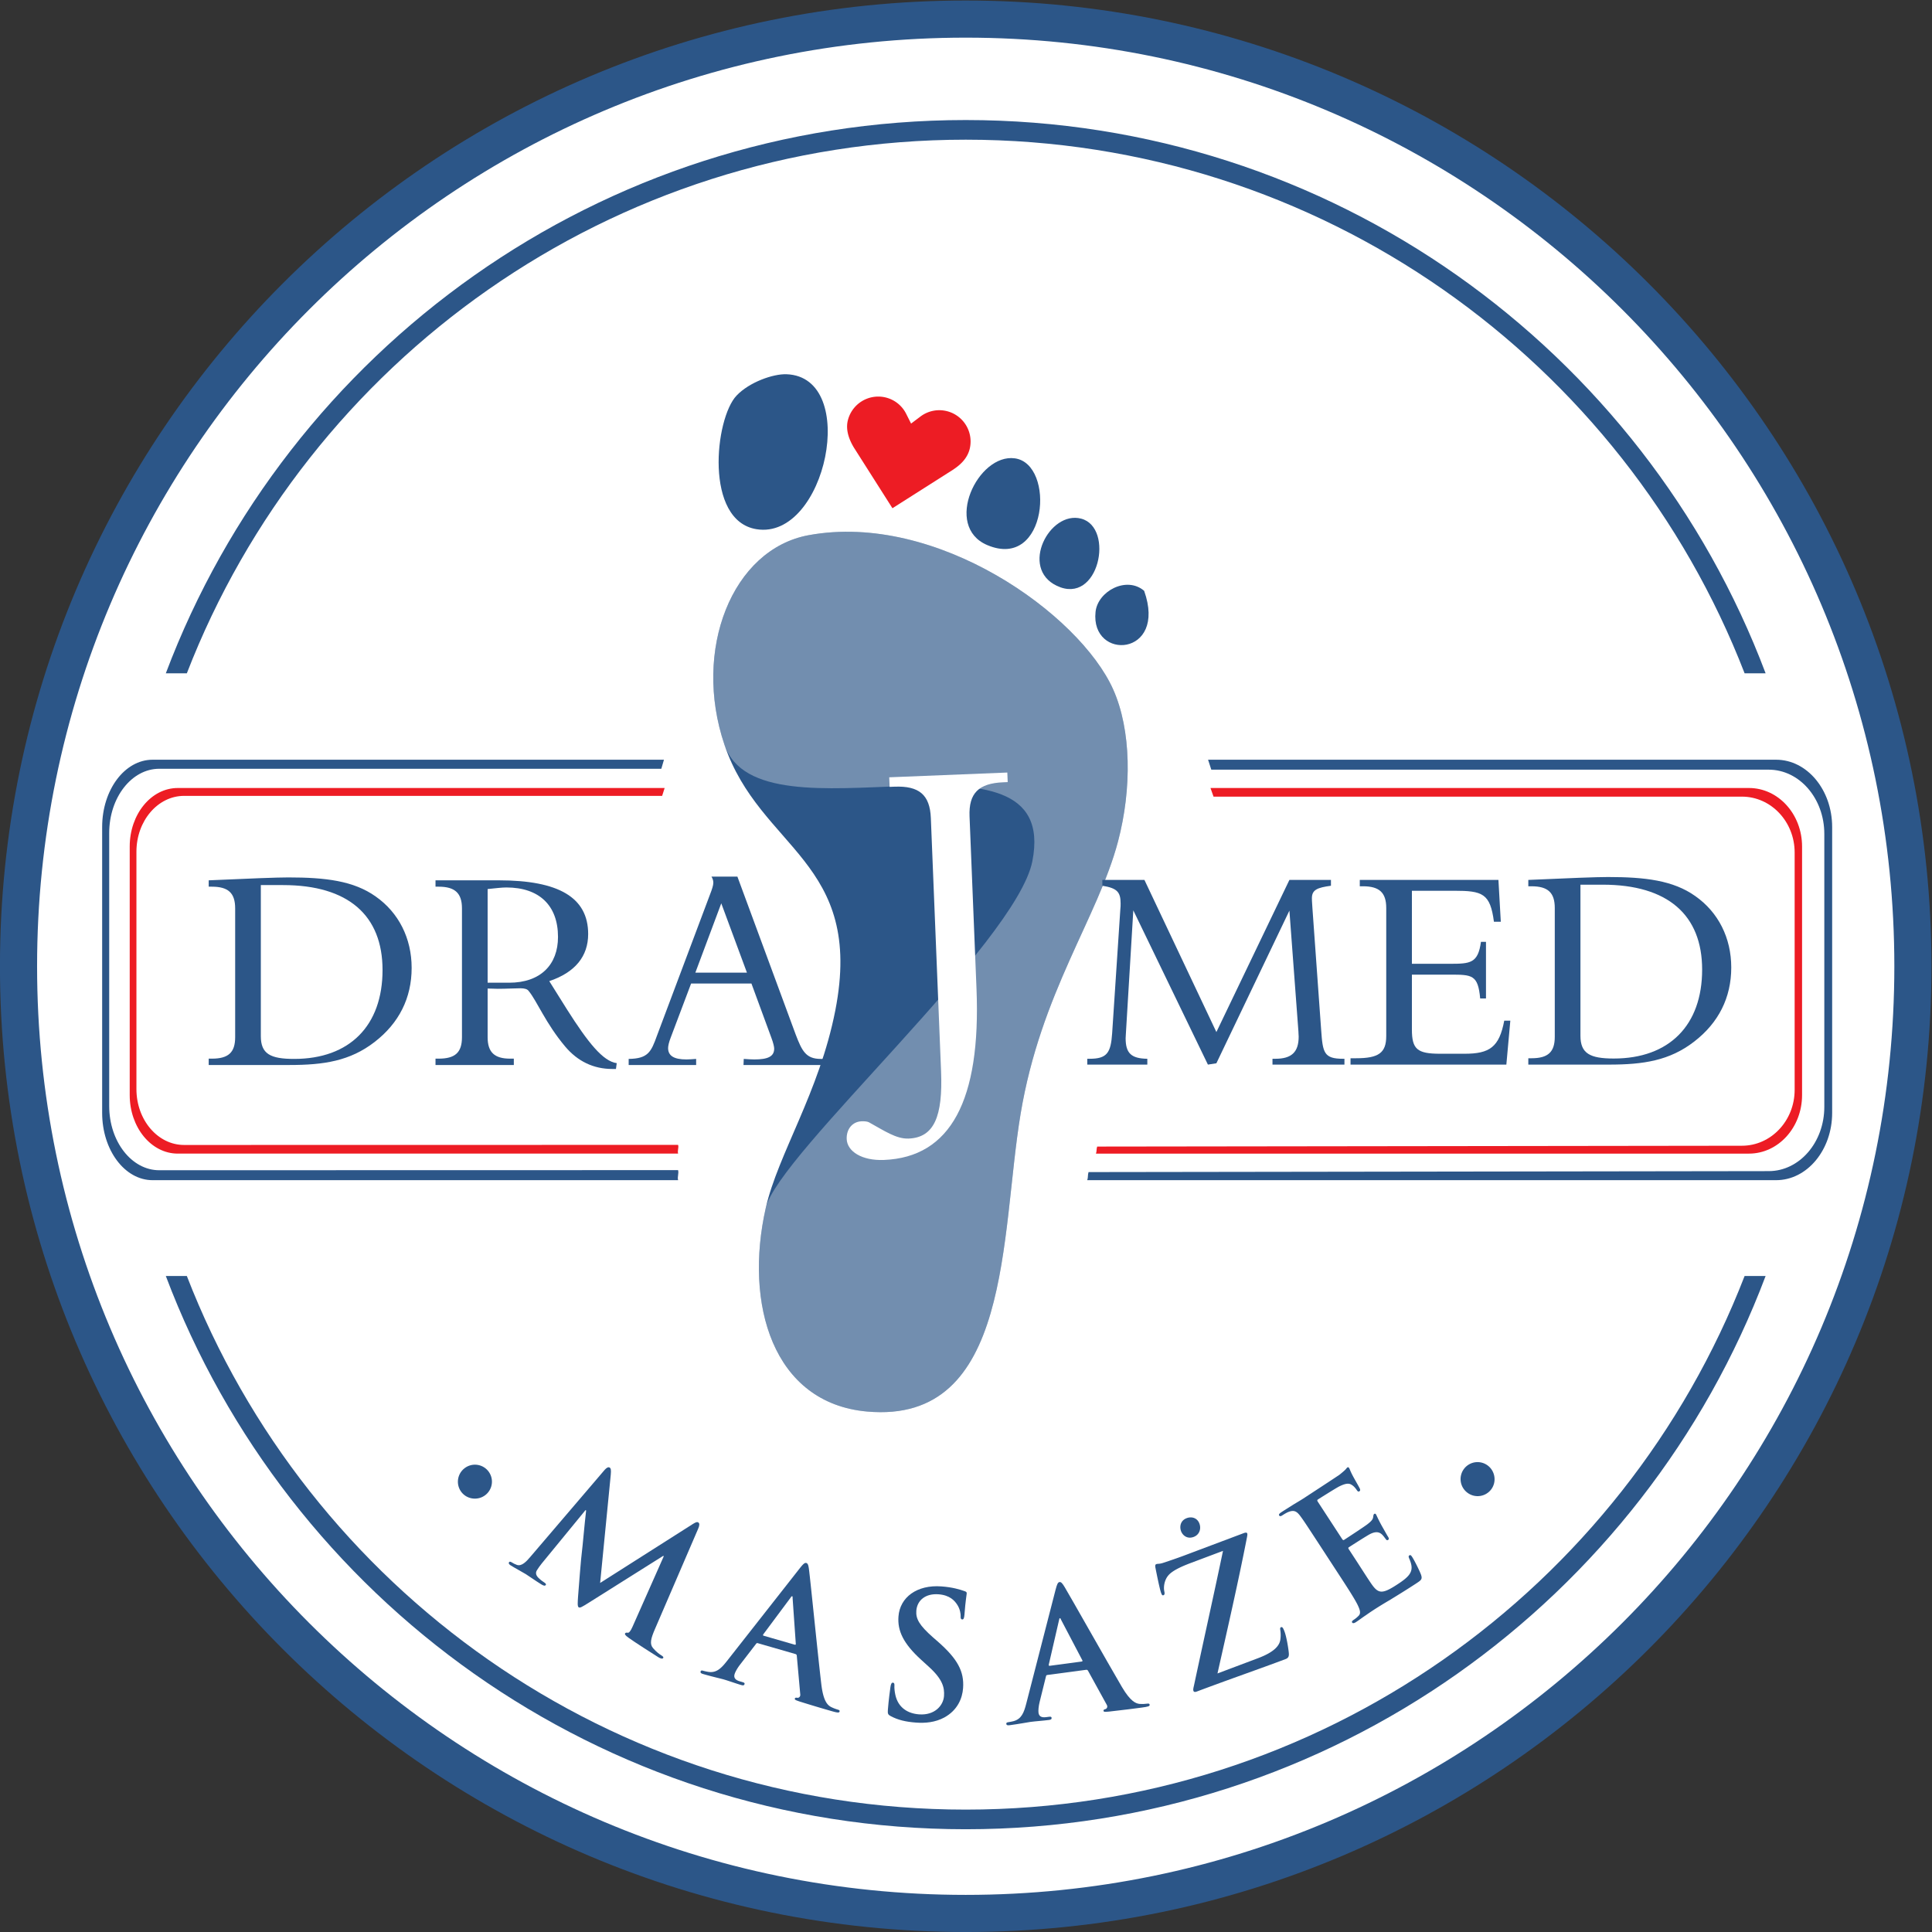 <?xml version="1.0" encoding="UTF-8"?>
<svg xmlns="http://www.w3.org/2000/svg" xml:space="preserve" width="404.105" height="404.1">
  <rect width="100%" height="100%" fill="#333333" stroke="none"/>
  <defs>
    <clipPath id="a">
      <path d="M0 349.227h349.227V0H0Z"></path>
    </clipPath>
    <clipPath id="b">
      <path d="M135.83 242.794h65.034v-138.15H135.83Z"></path>
    </clipPath>
    <clipPath id="c">
      <path d="M199.344 194.198c2.181 8.271 2.091 17.488-.764 23.862-5.259 11.77-27.646 27.881-47.766 24.199-12.049-2.204-18.263-18.031-13.228-32.884 5.562-16.439 52.917 5.221 48.316-18.269-2.511-12.825-39.927-46.005-41.833-54.409-3.404-15.033 1.069-30.626 15.895-31.953 22.756-2.037 20.909 27.611 24.092 46.704 3.169 19.029 12.136 30.805 15.288 42.75"></path>
    </clipPath>
    <linearGradient id="d" x1="0" x2="1" y1="0" y2="0" gradientTransform="scale(64.469 -64.469) rotate(-2.315 -65.268 -54.191)" gradientUnits="userSpaceOnUse" spreadMethod="pad">
      <stop offset="0" style="stop-opacity:1;stop-color:#fff"></stop>
      <stop offset=".184" style="stop-opacity:1;stop-color:#fff"></stop>
      <stop offset="1" style="stop-opacity:1;stop-color:#fff"></stop>
    </linearGradient>
  </defs>
  <g clip-path="url(#a)" transform="matrix(1.333 0 0 -1.333 -31.874 434.868)">
    <circle cx="175.356" cy="-173.683" r="149.91" style="opacity:1;fill:#fff;stroke:#414141;stroke-width:.18;stroke-linejoin:round;stroke-miterlimit:10" transform="scale(1 -1)"></circle>
    <path d="M0 0c-80.475 0-145.712 65.237-145.712 145.711 0 80.474 65.237 145.712 145.712 145.712s145.714-65.238 145.714-145.712C145.714 65.237 80.475 0 0 0m0 297.249c-83.692 0-151.538-67.846-151.538-151.538C-151.538 62.02-83.692-5.826 0-5.826c83.694 0 151.541 67.846 151.541 151.537 0 83.692-67.847 151.538-151.541 151.538" style="fill:#2c5688;fill-opacity:1;fill-rule:nonzero;stroke:none" transform="translate(175.443 28.902)"></path>
    <path d="M0 0c-.819-7.731 11.314-7.061 7.625 3.306C4.857 5.675.34 3.241 0 0" style="fill:#2c5688;fill-opacity:1;fill-rule:nonzero;stroke:none" transform="translate(195.816 230.221)"></path>
    <path d="M0 0c2.182 8.271 2.091 17.488-.764 23.862-5.258 11.77-27.646 27.881-47.766 24.199-12.049-2.204-18.262-18.031-13.227-32.883 5.561-16.44 21.992-18.216 17.392-41.706-2.511-12.825-9.004-22.569-10.909-30.972-3.404-15.034 1.068-30.626 15.894-31.954 22.756-2.037 20.909 27.612 24.092 46.705C-12.119-23.721-3.151-11.945 0 0" style="fill:#2c5688;fill-opacity:1;fill-rule:nonzero;stroke:none" transform="translate(199.344 194.198)"></path>
    <g clip-path="url(#b)" opacity=".33">
      <g clip-path="url(#c)">
        <path d="M199.344 194.198c2.181 8.271 2.091 17.488-.764 23.862-5.259 11.77-27.646 27.881-47.766 24.199-12.049-2.204-18.263-18.031-13.228-32.884 5.562-16.439 52.917 5.221 48.316-18.269-2.511-12.825-39.927-46.005-41.833-54.409-3.404-15.033 1.069-30.626 15.895-31.953 22.756-2.037 20.909 27.611 24.092 46.704 3.169 19.029 12.136 30.805 15.288 42.75" style="fill:url(#d);stroke:none"></path>
      </g>
    </g>
    <path d="M0 0c6.626-3.157 9.097 9.146 3.827 10.535C-1.151 11.847-5.841 2.778 0 0" style="fill:#2c5688;fill-opacity:1;fill-rule:nonzero;stroke:none" transform="translate(189.734 234.315)"></path>
    <path d="M0 0c9.477-4.018 10.744 12.739 4.325 13.612C-1.473 14.401-6.941 2.944 0 0" style="fill:#2c5688;fill-opacity:1;fill-rule:nonzero;stroke:none" transform="translate(178.822 240.703)"></path>
    <path d="M0 0c10.89-1.745 16.246 23.895 4.697 24.317-2.1.075-5.826-1.237-7.832-3.345C-6.564 17.368-8.215 1.312 0 0" style="fill:#2c5688;fill-opacity:1;fill-rule:nonzero;stroke:none" transform="translate(142.625 243.193)"></path>
    <path d="M0 0a4.91 4.91 0 0 1-7.779 4.962l-1.442-1.086-.79 1.572a4.894 4.894 0 0 1-3.293 2.547 4.917 4.917 0 0 1-5.865-3.725c-.332-1.504.29-3.015.949-4.118l6.074-9.558 9.616 6.111-.005.005C-1.361-2.512-.33-1.473 0 0" style="fill:#ed1c24;fill-opacity:1;fill-rule:nonzero;stroke:none" transform="translate(176.092 255.892)"></path>
    <path d="M0 0c-4.131 0-7.477 3.926-7.477 8.768v37.243c0 4.842 3.346 8.767 7.477 8.767h75.013c.129.412.26.825.394 1.234H-.998c-4.162 0-7.532-4.111-7.532-9.181V7.825c0-5.07 3.37-9.18 7.532-9.18h78.521c-.147.449.136.916-.005 1.369z" style="fill:#ed1c24;fill-opacity:1;fill-rule:nonzero;stroke:none" transform="translate(52.796 146.573)"></path>
    <path d="M0 0c-4.337 0-7.853 4.513-7.853 10.082v42.83c0 5.568 3.516 10.083 7.853 10.083h78.781c.135.474.272.948.414 1.42H-1.048c-4.372 0-7.911-4.729-7.911-10.56V8.999c0-5.831 3.539-10.559 7.911-10.559h82.465c-.155.517.143 1.054-.006 1.577z" style="fill:#2c5688;fill-opacity:1;fill-rule:nonzero;stroke:none" transform="translate(48.9 142.608)"></path>
    <path d="M0 0c4.567 0 8.272-3.926 8.272-8.768v-37.243c0-4.843-3.705-8.767-8.272-8.767l-101.17-.13c-.143-.412-.043-.696-.191-1.106H1.105c4.602 0 8.331 4.113 8.331 9.183v39.004c0 5.072-3.729 9.182-8.331 9.182h-84.496c.164-.449.322-.903.479-1.355Z" style="fill:#ed1c24;fill-opacity:1;fill-rule:nonzero;stroke:none" transform="translate(297.242 201.23)"></path>
    <path d="M0 0c4.821 0 8.726-4.513 8.726-10.082v-42.83c0-5.568-3.905-10.081-8.726-10.081l-106.726-.151c-.15-.473-.044-.799-.201-1.269H1.165c4.856 0 8.791 4.727 8.791 10.558v44.856c0 5.831-3.935 10.56-8.791 10.56H-87.97c.173-.518.34-1.038.505-1.561Z" style="fill:#2c5688;fill-opacity:1;fill-rule:nonzero;stroke:none" transform="translate(301.443 205.462)"></path>
    <path d="M0 0c55.685 0 103.247-34.743 122.217-83.732h3.296C106.394-33.005 57.413 3.083 0 3.083c-57.416 0-106.395-36.088-125.515-86.815h3.298C-103.252-34.743-55.686 0 0 0" style="fill:#2c5688;fill-opacity:1;fill-rule:nonzero;stroke:none" transform="translate(175.445 304.314)"></path>
    <path d="M0 0c-55.686 0-103.251 34.744-122.217 83.732h-3.298C-106.395 33.007-57.416-3.081 0-3.081c57.413 0 106.391 36.088 125.513 86.813h-3.296C103.247 34.744 55.685 0 0 0" style="fill:#2c5688;fill-opacity:1;fill-rule:nonzero;stroke:none" transform="translate(175.445 42.283)"></path>
    <path d="M0 0h-3.488v-23.706c0-2.781 1.494-3.57 5.231-3.57 8.719 0 13.867 5.231 13.867 13.949C15.61-4.774 10.254 0 0 0m14.364-24.62c-3.861-2.988-7.971-3.611-13.368-3.611h-12.663v.996h.499c2.574 0 3.653.956 3.653 3.363v20.217c0 2.409-1.079 3.404-3.653 3.404h-.499v.998c6.478.289 10.669.455 12.498.455 5.852 0 10.253-.538 13.699-2.988 3.612-2.533 5.647-6.559 5.647-11.21 0-4.731-1.993-8.677-5.813-11.624" style="fill:#2c5688;fill-opacity:1;fill-rule:nonzero;stroke:none" transform="translate(68.327 187.352)"></path>
    <path d="M0 0c-.747 0-1.743-.126-2.947-.249v-14.697H.415c4.94 0 7.68 2.824 7.68 7.183C8.095-2.824 5.148 0 0 0m17.188-28.48h-.581c-2.948 0-5.438 1.204-7.391 3.528-3.072 3.653-4.4 7.1-5.728 8.719-.208.292-.665.415-1.287.415-.913 0-2.16-.083-3.571-.083-.539 0-.998.043-1.577.043v-7.64c0-2.366 1.078-3.363 3.529-3.363h.581v-.996h-12.288v.996h.497c2.574 0 3.654.956 3.654 3.363v20.217c0 2.409-1.121 3.404-3.654 3.404h-.497v.998h9.921c9.425 0 14.032-2.699 14.032-8.429 0-3.487-2.034-6.019-6.103-7.389l2.782-4.443c3.321-5.23 5.647-8.136 7.805-8.427z" style="fill:#2c5688;fill-opacity:1;fill-rule:nonzero;stroke:none" transform="translate(103.374 186.978)"></path>
    <path d="m0 0-4.068-10.878h8.096zm3.487-25.367.041.955c.582-.041 1.162-.083 1.661-.083 2.118 0 3.114.457 3.114 1.701 0 .249-.125.872-.457 1.744l-3.114 8.47h-9.465l-3.196-8.47c-.292-.747-.415-1.327-.415-1.661 0-1.203.912-1.784 2.863-1.784.457 0 .956.042 1.537.083v-.955H-14.53v.955c3.071.041 3.528 1.121 4.442 3.653l8.344 22.211c.291.747.498 1.37.498 1.785 0 .291-.083.623-.291.954h4.069l9.134-24.743c.996-2.614 1.618-3.86 3.944-3.86h.456v-.955z" style="fill:#2c5688;fill-opacity:1;fill-rule:nonzero;stroke:none" transform="translate(137.088 184.488)"></path>
    <path d="M0 0v.915h.456c2.532 0 3.653 1.036 3.653 3.486 0 .249-.041.499-.041.831l-1.413 18.93L-8.803.208-10.132 0l-11.707 24.205L-23.001 4.9c0-.25-.042-.499-.042-.748 0-2.366.872-3.198 3.404-3.237V0h-9.423v.915h.373c2.741 0 3.322.955 3.529 3.985l1.286 19.471c.043.331.043.663.043.914 0 1.784-.539 2.407-2.864 2.78v.914h6.601L-8.803 5.107 2.655 28.979h6.519v-.914c-2.117-.29-2.989-.622-2.989-1.95 0-.043 0-.581.083-1.578l1.37-19.098c.25-3.569.416-4.524 3.446-4.524h.208V0Z" style="fill:#2c5688;fill-opacity:1;fill-rule:nonzero;stroke:none" transform="translate(223.58 159.183)"></path>
    <path d="M0 0h-24.451v.997h.871c3.528 0 4.732.831 4.732 3.487v20.093c0 2.409-1.079 3.405-3.654 3.405h-.497v.997h21.755l.372-6.56h-1.079c-.58 4.442-1.786 4.859-6.228 4.859h-6.642V15.819h5.978c3.198 0 4.401.083 4.858 3.446h.789V10.38h-.913c-.333 3.736-1.287 3.736-4.734 3.736h-5.978V5.522c0-3.113.83-3.819 4.442-3.819h3.82c3.945 0 5.439 1.037 6.228 5.189h.954z" style="fill:#2c5688;fill-opacity:1;fill-rule:nonzero;stroke:none" transform="translate(260.277 159.183)"></path>
    <path d="M0 0h-3.487v-23.706c0-2.781 1.493-3.572 5.23-3.572 8.716 0 13.865 5.233 13.865 13.951C15.608-4.774 10.252 0 0 0m14.363-24.62c-3.86-2.989-7.971-3.612-13.368-3.612h-12.662v.997h.498c2.573 0 3.654.954 3.654 3.362v20.218c0 2.409-1.081 3.404-3.654 3.404h-.498v.998c6.477.289 10.668.455 12.496.455 5.855 0 10.253-.538 13.699-2.988 3.614-2.532 5.649-6.561 5.649-11.209 0-4.732-1.994-8.677-5.814-11.625" style="fill:#2c5688;fill-opacity:1;fill-rule:nonzero;stroke:none" transform="translate(275.39 187.415)"></path>
    <path d="M0 0c-3.881-.156-5.447-1.723-5.301-5.356l1.092-27.045c.707-17.529-4.073-26.438-14.528-26.861-3.443-.138-5.76 1.334-5.84 3.276-.062 1.565.894 2.731 2.334 2.791.5.018.879-.029 1.135-.145 2.438-1.341 4.309-2.645 6.249-2.566 4.006.161 5.378 3.477 5.091 10.55l-1.605 39.754c-.148 3.633-1.838 5.07-5.716 4.912l-.753-.03-.061 1.501 18.53.748.06-1.501z" style="fill:#fff;fill-opacity:1;fill-rule:nonzero;stroke:none" transform="translate(181.346 203.483)"></path>
    <path d="M0 0a2.665 2.665 0 0 0 .472 3.749 2.664 2.664 0 0 0 3.748-.472 2.655 2.655 0 0 0-.469-3.723C2.599-1.349.902-1.152 0 0" style="fill:#2c5688;fill-opacity:1;fill-rule:nonzero;stroke:none" transform="translate(96.326 92.092)"></path>
    <path d="M0 0a2.665 2.665 0 0 0-3.752-.462 2.665 2.665 0 0 0-.462 3.751 2.66 2.66 0 0 0 3.727.459C.67 2.851.897 1.156 0 0" style="fill:#2c5688;fill-opacity:1;fill-rule:nonzero;stroke:none" transform="translate(257.877 92.501)"></path>
    <path d="M0 0c.317.355.588.479.775.363.188-.116.256-.32.183-1.119L-.711-17.748 13.833-8.5c.42.259.653.374.864.243.211-.131.207-.452-.028-.987L7.921-24.908c-.703-1.608-.889-2.433-.317-3.079.549-.632 1.003-.946 1.308-1.134.211-.131.361-.256.274-.397-.116-.187-.441-.083-.769.121-.586.362-3.792 2.412-4.686 3.062-.51.381-.606.538-.52.679.073.117.21.13.418.098.169-.041.429.221.741.935l4.906 11.066-.094.058-11.581-7.289c-1.221-.769-1.469-.906-1.68-.776-.211.13-.155.745-.095 1.68.106 1.426.474 6.158.599 6.988.094.624.4 4.26.668 6.526l-.094.058-6.878-8.386c-.308-.393-.52-.684-.752-1.059-.276-.445-.102-.845.238-1.184.365-.356.678-.582.913-.727.187-.116.322-.265.25-.382-.131-.211-.371-.128-.723.09-.984.609-1.995 1.333-2.417 1.595-.445.275-1.614.901-2.364 1.366-.234.145-.393.308-.262.519.072.117.242.077.476-.069.188-.116.352-.218.747-.364.743-.266 1.497.532 2.107 1.256z" style="fill:#2c5688;fill-opacity:1;fill-rule:nonzero;stroke:none" transform="translate(118.791 95.595)"></path>
    <path d="M0 0c.132-.038.182.033.178.12l-.503 7.201c.004.115.016.254-.064.277-.079.023-.171-.094-.227-.189l-4.31-5.787c-.057-.098-.054-.185.052-.216Zm-5.786.235c-.132.038-.201 0-.299-.143l-2.478-3.216c-.456-.586-.772-1.184-.864-1.502-.137-.477.002-.89.823-1.127l.397-.114c.318-.092.382-.168.336-.326-.061-.212-.235-.22-.526-.136-.848.245-1.964.653-2.786.891-.291.084-1.771.424-3.148.822-.344.099-.488.198-.427.41.046.159.167.182.379.12.238-.069.617-.149.837-.184 1.264-.193 2.027.563 2.939 1.734L.786 11.969c.539.677.782.922 1.047.845.238-.069.329-.353.417-1.039.216-1.64 1.396-13.459 1.93-17.974.318-2.675.979-3.268 1.497-3.561a6.17 6.17 0 0 1 1.082-.427c.212-.061.337-.126.283-.311-.061-.212-.314-.195-1.294.087A204.1 204.1 0 0 0 .756-8.913c-.469.164-.786.256-.733.441.046.159.167.181.44.131.201 0 .454.185.414.541L.333-1.731c-.015.147-.08.223-.212.261z" style="fill:#2c5688;fill-opacity:1;fill-rule:nonzero;stroke:none" transform="translate(148.605 68.163)"></path>
    <path d="M0 0c-.425.225-.498.368-.453.973.112 1.511.343 3.152.403 3.589.058.411.163.707.383.691.247-.019.256-.268.24-.487-.027-.358.041-.944.144-1.42C1.171 1.268 2.738.405 4.442.279 6.915.097 8.248 1.684 8.355 3.141c.1 1.346-.219 2.64-2.368 4.595L4.796 8.819c-2.848 2.586-3.751 4.587-3.586 6.814.223 3.022 2.912 5.007 6.731 4.724 1.787-.131 2.921-.492 3.621-.737.243-.073.375-.165.36-.357-.026-.358-.195-1.147-.353-3.29-.045-.605-.144-.819-.363-.802-.193.014-.263.184-.239.515.019.247-.056 1.109-.58 1.866-.374.552-1.11 1.436-2.896 1.568-2.034.15-3.358-.94-3.479-2.589-.094-1.264.467-2.273 2.62-4.173l.727-.633c3.141-2.746 4.183-4.73 3.99-7.341-.118-1.594-.863-3.446-2.937-4.591-1.439-.778-2.996-.911-4.453-.804C2.366-.894 1.143-.609 0 0" style="fill:#2c5688;fill-opacity:1;fill-rule:nonzero;stroke:none" transform="translate(163.682 56.95)"></path>
    <path d="M0 0c.137.019.153.104.114.182l-3.356 6.394c-.042.106-.088.238-.169.228-.082-.011-.119-.156-.132-.268l-1.62-7.03c-.013-.113.025-.192.135-.177zm-5.393-2.11c-.136-.019-.184-.08-.216-.252l-.977-3.941c-.182-.719-.231-1.393-.187-1.721.065-.493.359-.815 1.206-.702l.41.055c.328.044.417 0 .439-.164.03-.219-.128-.295-.428-.335-.875-.117-2.061-.192-2.908-.305-.3-.04-1.793-.323-3.214-.512-.355-.048-.526-.015-.555.204-.022.164.08.233.299.262.246.033.625.111.839.167 1.236.333 1.63 1.331 1.995 2.77l4.598 17.859c.223.836.347 1.16.619 1.196.246.033.444-.192.8-.783.857-1.417 6.689-11.764 8.991-15.685 1.368-2.32 2.211-2.598 2.803-2.657.421-.028.835 0 1.162.044.219.028.36.019.385-.172.029-.219-.21-.306-1.221-.441-.983-.131-2.978-.397-5.172-.634-.496-.039-.824-.082-.849.109-.022.164.08.232.349.297.185.08.343.351.163.661L1-1.452c-.072.13-.162.173-.299.155z" style="fill:#2c5688;fill-opacity:1;fill-rule:nonzero;stroke:none" transform="translate(193.638 65.517)"></path>
    <path d="M0 0c-.242.646-.149 1.652.883 2.04.825.311 1.674.012 1.994-.84.32-.851-.011-1.771-.888-2.101C.957-1.289.243-.645 0 0m12.064-19.937c2.632.99 3.396 2.013 3.518 2.942a4.933 4.933 0 0 1-.002 1.413c-.045.278-.052.452.103.511.207.077.326-.084.559-.703.311-.827.606-2.629.668-3.342.045-.514-.057-.788-.522-.962-4.309-1.621-8.693-3.122-13.905-5.083-.284-.107-.467-.087-.535.094-.068.179-.039.338.096.919C3.547-17.104 5.173-9.836 6.582-3.091L1.525-4.993c-1.316-.495-2.861-1.164-3.512-1.94-.677-.784-.782-1.914-.636-2.536.084-.381.019-.522-.135-.581-.18-.068-.255.052-.372.362-.223.592-.719 3.086-.881 3.909-.085.381-.03.549.125.606.233.088.446-.009 1.1.208 2.49.819 3.72 1.311 4.777 1.708l7.87 2.96c.258.098.468.088.516-.041.059-.155.014-.349-.022-.568-1.387-7.119-3.086-14.503-4.638-21.419Z" style="fill:#2c5688;fill-opacity:1;fill-rule:nonzero;stroke:none" transform="translate(209.233 85.974)"></path>
    <path d="M0 0c-2.289 3.509-2.711 4.155-3.239 4.864-.559.755-.984 1.004-1.852.668-.215-.074-.622-.306-.945-.517-.254-.166-.423-.21-.528-.049-.105.162.026.313.373.539.623.407 1.307.82 1.884 1.197.616.368 1.161.692 1.485.902.739.483 5.333 3.48 5.757 3.789.408.332.748.62.902.786.101.098.193.258.309.333.116.076.199-.002.274-.117.105-.162.171-.514.795-1.622.127-.246.743-1.292.878-1.598.053-.131.096-.299-.066-.404-.161-.106-.282-.021-.418.187-.105.161-.384.539-.68.74-.433.311-.845.437-2.089-.177-.423-.21-2.877-1.746-3.339-2.046-.115-.076-.116-.175-.011-.337L3.3 1.297c.105-.161.189-.238.328-.149.508.331 3.162 2.064 3.663 2.456.524.408.825.704.883 1.07.041.29.057.466.173.541.092.06.192.059.282-.079.091-.139.239-.569.915-1.806.278-.477.811-1.446.917-1.607.12-.185.286-.439.078-.575-.162-.105-.268-.043-.344.073-.174.216-.369.515-.633.77-.417.387-.966.523-1.881.058-.469-.24-2.77-1.708-3.324-2.07-.115-.075-.078-.182.012-.321L5.56-2.166c.511-.785 1.874-2.924 2.334-3.578 1.085-1.563 1.68-1.668 4.035-.132.6.392 1.57 1.023 1.99 1.692.419.669.38 1.334-.076 2.386-.119.284-.134.407.028.513.185.12.305-.065.456-.295.346-.531 1.186-2.222 1.371-2.759.231-.706.023-.841-.855-1.413-1.732-1.13-3.031-1.912-4.039-2.537a61.434 61.434 0 0 1-2.446-1.496c-.254-.166-.762-.497-1.301-.882-.531-.347-1.101-.784-1.563-1.086-.3-.195-.507-.231-.612-.07-.075.116-.028.245.249.426.347.226.593.453.77.634.402.394.186.977-.158 1.706-.517 1.045-1.707 2.87-3.093 4.994z" style="fill:#2c5688;fill-opacity:1;fill-rule:nonzero;stroke:none" transform="translate(231.197 83.464)"></path>
  </g>
</svg>
